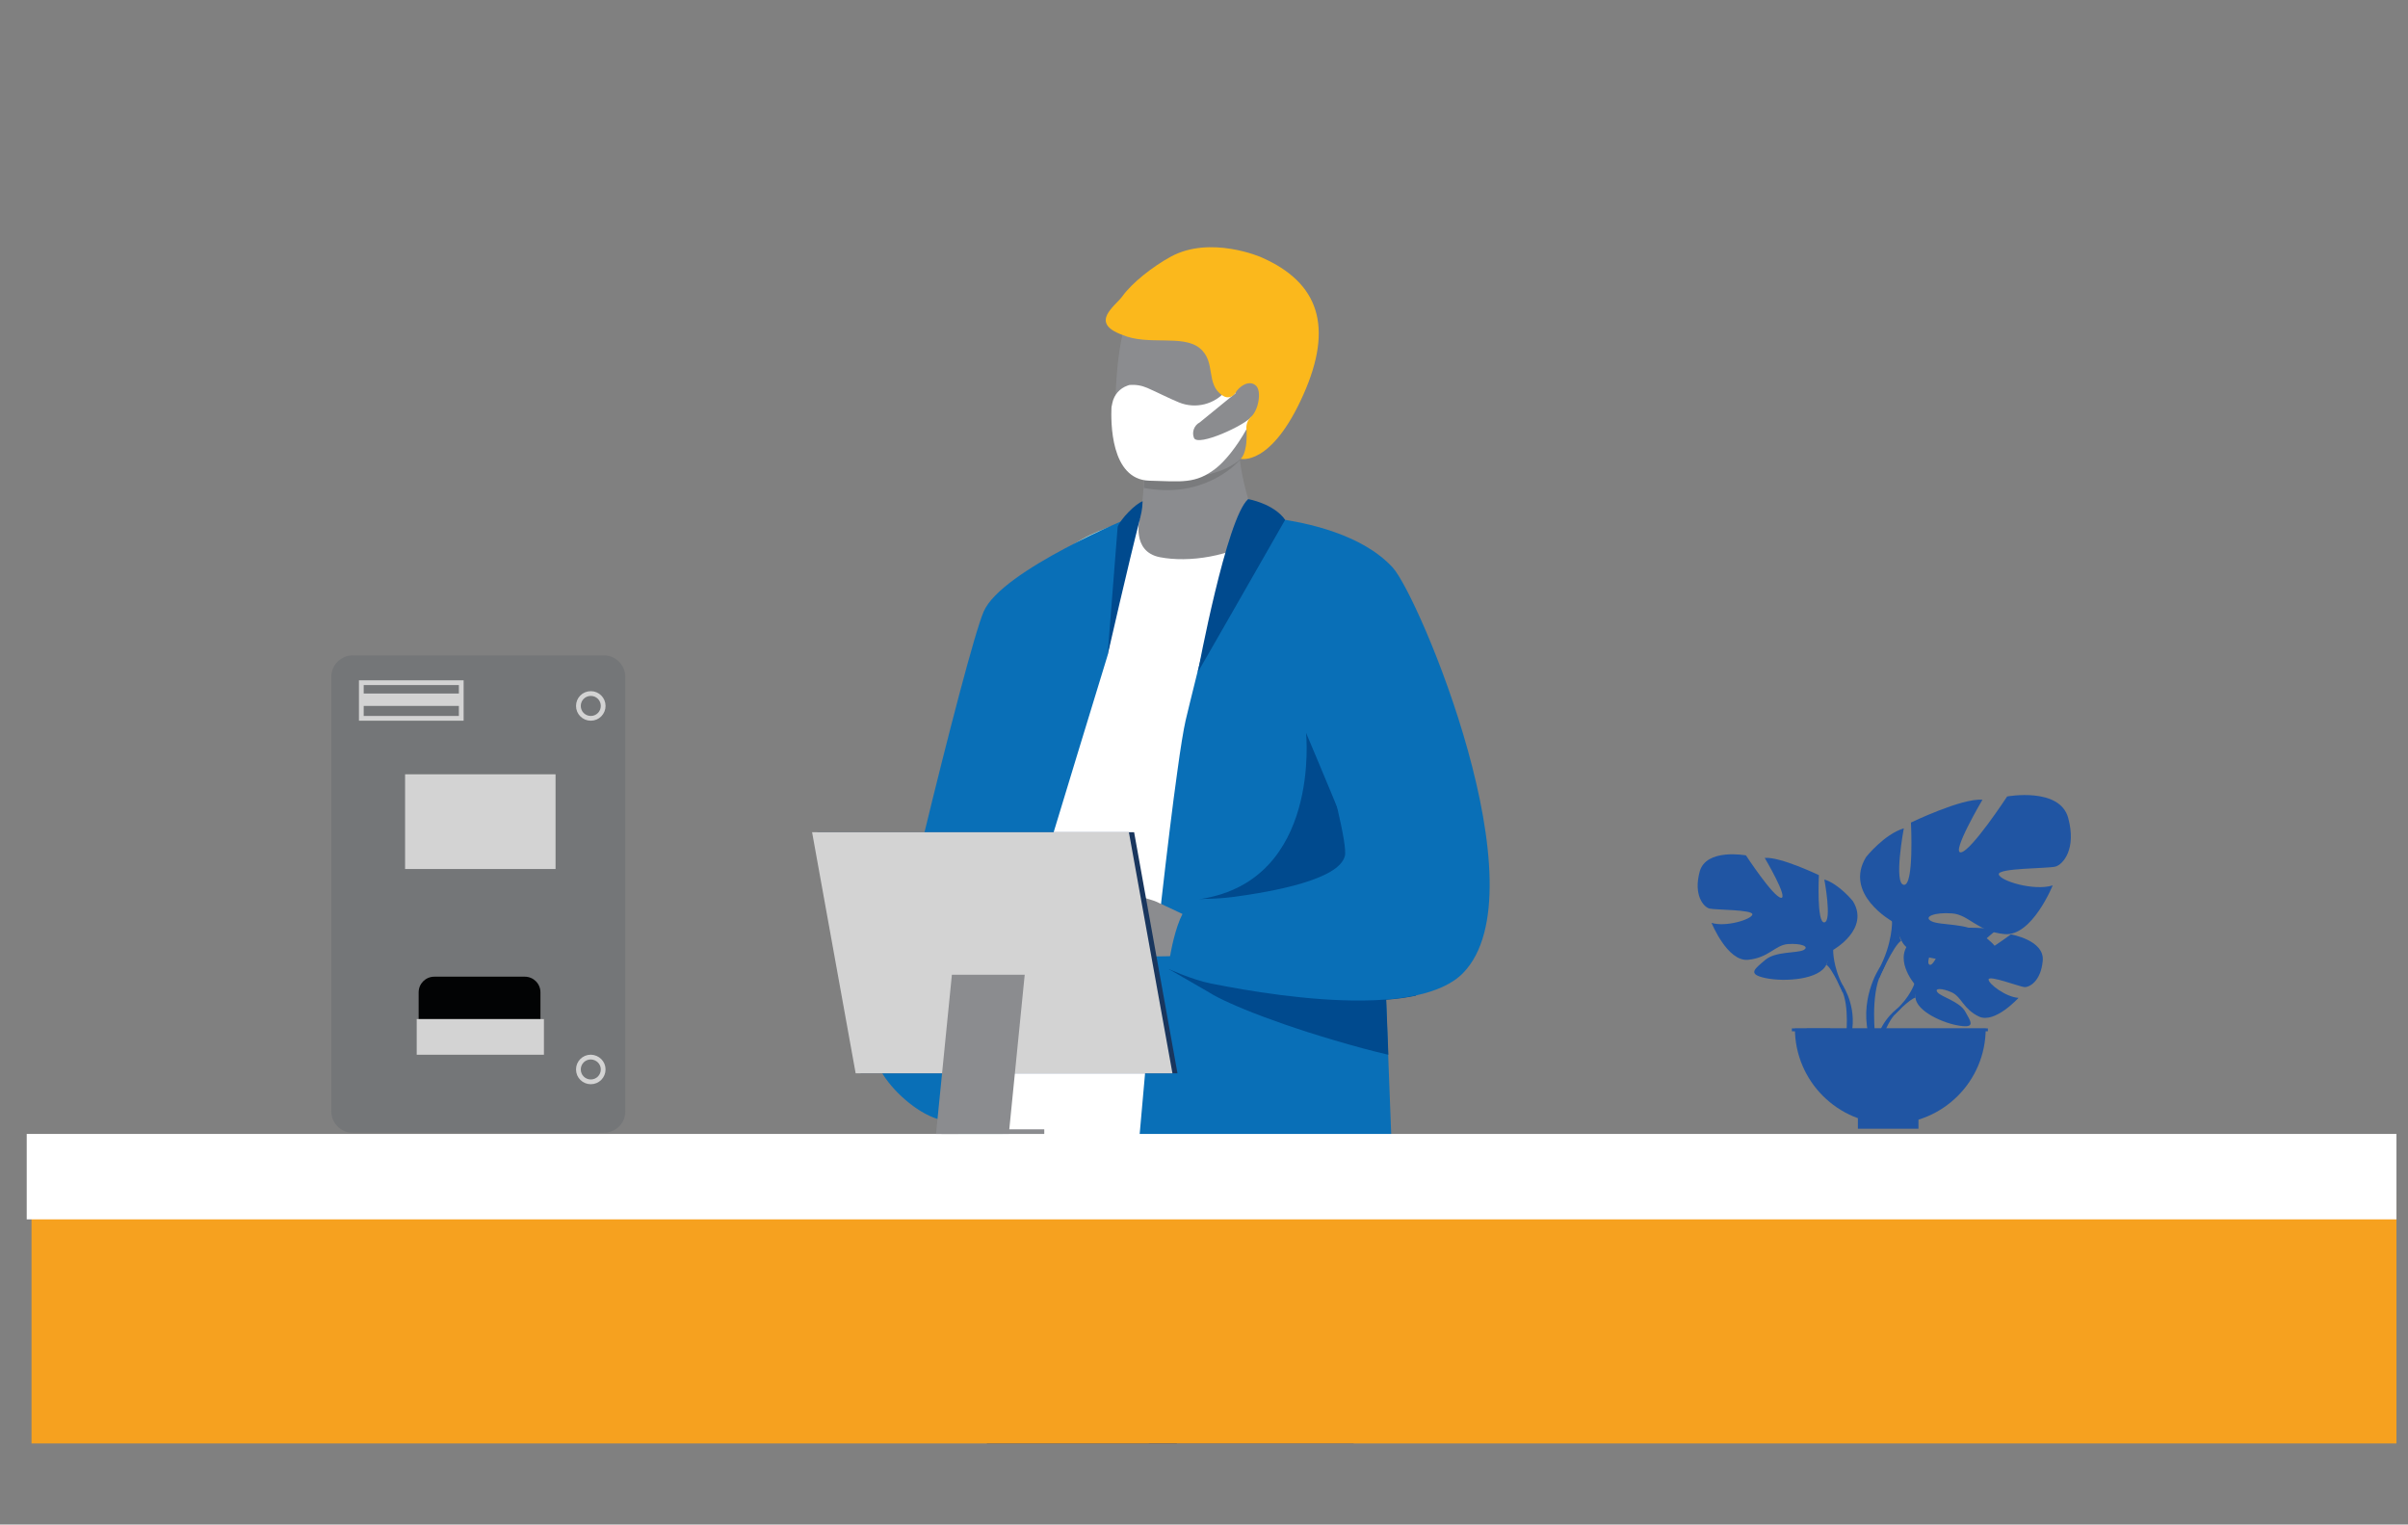 <?xml version="1.0" encoding="utf-8"?>
<!-- Generator: Adobe Illustrator 16.0.4, SVG Export Plug-In . SVG Version: 6.00 Build 0)  -->
<!DOCTYPE svg PUBLIC "-//W3C//DTD SVG 1.1//EN" "http://www.w3.org/Graphics/SVG/1.1/DTD/svg11.dtd">
<svg version="1.1" id="Capa_1" xmlns="http://www.w3.org/2000/svg" xmlns:xlink="http://www.w3.org/1999/xlink" x="0px" y="0px"
	 width="624px" height="395px" viewBox="0 0 624 395" enable-background="new 0 0 624 395" xml:space="preserve">
<rect x="0" y="0" width="624" height="395" fill="#808080" stroke="none"/>
<g>
	<defs>
		<rect id="SVGID_1_" x="6.923" y="-12.667" width="640.077" height="414.242"/>
	</defs>
	<clipPath id="SVGID_2_">
		<use xlink:href="#SVGID_1_"  overflow="visible"/>
	</clipPath>
	<g clip-path="url(#SVGID_2_)">
		<g>
			<g>
				<defs>
					<rect id="SVGID_3_" x="-342.43" y="6.673" width="963.438" height="367.308"/>
				</defs>
				<clipPath id="SVGID_4_">
					<use xlink:href="#SVGID_3_"  overflow="visible"/>
				</clipPath>
				
					<rect x="-195.155" y="44.258" clip-path="url(#SVGID_4_)" fill="none" stroke="#2055A3" stroke-width="8.62" stroke-miterlimit="10" width="77.175" height="240.106"/>
			</g>
		</g>
		<g>
			<g>
				<defs>
					<rect id="SVGID_5_" x="-342.43" y="6.673" width="963.438" height="367.308"/>
				</defs>
				<clipPath id="SVGID_6_">
					<use xlink:href="#SVGID_5_"  overflow="visible"/>
				</clipPath>
				<rect x="-66.146" y="-3.412" clip-path="url(#SVGID_6_)" fill="#2055A3" width="23.133" height="392.348"/>
			</g>
		</g>
		<g>
			<g>
				<defs>
					<rect id="SVGID_7_" x="-342.43" y="6.673" width="963.438" height="367.308"/>
				</defs>
				<clipPath id="SVGID_8_">
					<use xlink:href="#SVGID_7_"  overflow="visible"/>
				</clipPath>
				
					<rect x="-342.883" y="44.258" clip-path="url(#SVGID_8_)" fill="none" stroke="#2055A3" stroke-width="8.62" stroke-miterlimit="10" width="77.177" height="240.106"/>
			</g>
		</g>
		<g>
			<g>
				<defs>
					<rect id="SVGID_9_" x="-342.43" y="6.673" width="963.438" height="367.308"/>
				</defs>
				<clipPath id="SVGID_10_">
					<use xlink:href="#SVGID_9_"  overflow="visible"/>
				</clipPath>
				
					<line clip-path="url(#SVGID_10_)" fill="none" stroke="#2055A3" stroke-width="7.389" stroke-miterlimit="10" x1="-232.139" y1="3.965" x2="-232.139" y2="379.301"/>
			</g>
		</g>
		<g>
			<g>
				<defs>
					<rect id="SVGID_11_" x="-342.43" y="6.673" width="963.438" height="367.308"/>
				</defs>
				<clipPath id="SVGID_12_">
					<use xlink:href="#SVGID_11_"  overflow="visible"/>
				</clipPath>
				<path clip-path="url(#SVGID_12_)" fill="#F7B17F" d="M-143.018,464.457c2.808,29.957,15.154,49.276,15.154,49.276l4.216,3.863
					c0,0,3.862-21.927,6.622-47.019C-119.938,470.777-132.833,471.23-143.018,464.457z"/>
			</g>
		</g>
		<g>
			<g>
				<defs>
					<rect id="SVGID_13_" x="-342.43" y="6.673" width="963.438" height="367.308"/>
				</defs>
				<clipPath id="SVGID_14_">
					<use xlink:href="#SVGID_13_"  overflow="visible"/>
				</clipPath>
				<path clip-path="url(#SVGID_14_)" fill="#F7B17F" d="M-115.019,468.671c6.623,26.294,16.559,46.514,16.559,46.514l8.681-0.602
					c0,0-4.268-20.221-4.015-47.568C-96.704,468.471-102.777,469.975-115.019,468.671z"/>
			</g>
		</g>
		<g>
			<g>
				<defs>
					<rect id="SVGID_15_" x="-342.43" y="6.673" width="963.438" height="367.308"/>
				</defs>
				<clipPath id="SVGID_16_">
					<use xlink:href="#SVGID_15_"  overflow="visible"/>
				</clipPath>
				<g clip-path="url(#SVGID_16_)">
					<path fill="#243862" d="M-103.427,522.413h5.517c1.859-0.3,3.213-0.853,5.12-1.054c2.91-0.4,4.216,0.803,4.463,1.054
						c0.051,0.051,0.051,0.051,0.051,0.051h23.536c0.601-0.854,0-2.812-0.554-4.267c-0.352-1.004-1.205-1.707-2.208-2.006
						c-2.509-0.702-7.424-1.356-11.893-5.42c-2.505-2.309-12.242-8.432-12.242-8.432h-0.049c-0.201,0-1.206,0.303-5.621,4.065
						c-2.257,1.906-6.17-2.711-6.17-2.711s-0.753,0.604-1.257,1.71c-0.451,0.901-0.751,2.105-0.5,3.612
						c0.352,2.108-0.804,6.072-1.707,8.731c-0.554,1.605-1.004,2.759-1.004,2.759S-108.195,521.809-103.427,522.413z"/>
					<path fill="#476BA6" d="M-104.734,505.404c1.307,0.949,4.115,2.757,5.973,3.009c2.507,0.35,7.175-6.073,7.175-6.073h-0.051
						c-0.201,0-1.205,0.303-5.619,4.065c-2.258,1.906-6.171-2.711-6.171-2.711S-104.181,504.298-104.734,505.404z"/>
					<path fill="#476BA6" d="M-103.427,522.413h5.517c1.859-0.3,3.213-0.853,5.12-1.054c2.91-0.4,4.216,0.803,4.463,1.054
						c0.051,0.051,0.051,0.051,0.051,0.051h23.536c0.601-0.854,0-2.812-0.554-4.267c-0.7-0.654-0.903,2.76-1.305,3.311
						c-0.398,0.555-19.167,0.2-20.271-0.602c-1.105-0.8-4.313-2.156-8.881-1.102c-3.966,0.952-9.786-1.456-11.189-2.108
						c-0.554,1.606-1.006,2.76-1.006,2.76S-108.195,521.809-103.427,522.413z"/>
				</g>
			</g>
		</g>
		<g>
			<g>
				<defs>
					<rect id="SVGID_17_" x="-342.43" y="6.673" width="963.438" height="367.308"/>
				</defs>
				<clipPath id="SVGID_18_">
					<use xlink:href="#SVGID_17_"  overflow="visible"/>
				</clipPath>
				<g clip-path="url(#SVGID_18_)">
					<path fill="#243862" d="M-132.984,522.413h5.521c1.855-0.3,3.208-0.853,5.116-1.054c2.909-0.4,4.215,0.803,4.467,1.054
						c0.049,0.051,0.049,0.051,0.049,0.051h23.534c0.601-0.854,0-2.812-0.552-4.267c-0.352-1.004-1.205-1.707-2.208-2.006
						c-2.51-0.702-7.426-1.356-11.893-5.42c-2.506-2.309-12.241-8.432-12.241-8.432h-0.05c-0.201,0-1.207,0.303-5.623,4.065
						c-2.256,1.906-6.171-2.711-6.171-2.711s-0.753,0.604-1.253,1.71c-0.452,0.901-0.753,2.105-0.5,3.612
						c0.349,2.108-0.804,6.072-1.709,8.731c-0.552,1.605-1.005,2.759-1.005,2.759S-137.752,521.809-132.984,522.413z"/>
					<path fill="#476BA6" d="M-134.288,505.404c1.304,0.949,4.115,2.757,5.973,3.009c2.507,0.35,7.173-6.073,7.173-6.073h-0.048
						c-0.203,0-1.208,0.303-5.624,4.065c-2.258,1.906-6.17-2.711-6.17-2.711S-133.737,504.298-134.288,505.404z"/>
					<path fill="#476BA6" d="M-132.984,522.413h5.521c1.855-0.3,3.208-0.853,5.116-1.054c2.909-0.4,4.215,0.803,4.467,1.054
						c0.049,0.051,0.049,0.051,0.049,0.051h23.534c0.601-0.854,0-2.812-0.552-4.267c-0.701-0.654-0.903,2.76-1.306,3.311
						c-0.404,0.555-19.167,0.2-20.273-0.602c-1.103-0.8-4.315-2.156-8.88-1.102c-3.966,0.952-9.786-1.456-11.193-2.108
						c-0.551,1.606-1.001,2.76-1.001,2.76S-137.752,521.809-132.984,522.413z"/>
				</g>
			</g>
		</g>
		<g>
			<g>
				<defs>
					<rect id="SVGID_19_" x="-342.43" y="6.673" width="963.438" height="367.308"/>
				</defs>
				<clipPath id="SVGID_20_">
					<use xlink:href="#SVGID_19_"  overflow="visible"/>
				</clipPath>
				<g clip-path="url(#SVGID_20_)">
					<path fill="#243862" d="M342.41,525.173h-25.59c0.2-1.356,0.854-5.42,2.061-9.184c0.4-1.307,0.901-2.561,1.453-3.663
						c2.507-4.968,18.315-1.808,18.315-1.808s1.454,1.257,2.608,6.075C341.711,518.649,342.16,521.459,342.41,525.173z"/>
					<path fill="#ADDAD9" d="M295.445,134.33c0,0-20.373,3.562-24.99,15.605c-4.617,12.042-30.66,206.435-30.66,206.435
						s12.898,10.238,40.598,6.576C308.041,359.231,295.445,134.33,295.445,134.33z"/>
					<path fill="#243862" d="M265.087,517.094c-0.051,3.463-0.503,6.773-1.758,8.081h-50.631c0.654-1.809,2.46-4.567,7.679-5.419
						c5.92-0.953,15.105-3.815,20.471-9.485c1.908-2.009,3.362-4.418,3.967-7.176c2.359-10.587,19.668,3.261,19.668,3.261
						S265.188,511.926,265.087,517.094z"/>
					<path fill="#243862" d="M243.257,511.926c5.669,1.805,16.46,7.323,23.334,4.716c4.416-1.657,29.254-73.413,30.859-104.823
						c0.1-2.26,0.554-5.47,1.257-9.332c1.454-8.082,4.014-19.22,6.975-31.514c7.927-32.918,18.667-74.064,18.464-87.261
						c-0.35-20.423-60.865-4.266-60.865-4.266s-4.167,16.761-4.969,40.995c-1.656,48.173-6.172,129.462-18.465,185.964
						C239.346,508.814,240.951,511.173,243.257,511.926z"/>
					<path fill="#2C488C" d="M285.26,283.812l31.962,231.826c0,0,14.05,3.413,24.988,0.704c0,0,9.384-123.289,8.583-153.098
						c-0.802-29.806,6.725-79.785-1.71-85.254C340.655,272.422,285.26,283.812,285.26,283.812z"/>
					<path fill="#FFFFFF" d="M353.151,144.916c0,0-33.62-21.728-57.706-10.639c-3.863,1.757-8.228,6.726-11.34,10.185
						c-8.731,9.587-25.741,162.178-25.741,162.178s48.323,16.361,94.838-5.568V144.916H353.151z"/>
					<path fill="#096FB7" d="M293.538,133.778c0,0-34.022,13.949-38.638,24.687c-4.615,10.74-27.898,107.231-27.898,114.961
						c0,7.727,20.271,25.039,24.435,12.595c3.465-10.337,29.355-96.142,35.58-116.215L293.538,133.778z"/>
					<g>
						<path fill="#8B8C8F" d="M300.563,144.365c7.426,1.453,18.367-0.1,26.344-5.37c-3.612-8.632-5.069-15.405-5.618-19.823
							c-0.05-0.249-0.05-0.449-0.102-0.7c-0.25-2.257-0.202-3.812-0.099-4.517h-19.222c0,0-5.266,2.408-5.266,4.065
							c0,0.903,0,1.758,0,2.559c-0.051,2.21-0.154,4.116-0.255,5.772c-0.349,5.368-1,7.929-1,7.929S293.086,142.909,300.563,144.365
							z"/>
						<path fill="#7A7B7D" d="M296.398,126.401c14.55,2.807,22.98-5.12,24.891-7.178c0.249-0.3,0.398-0.45,0.398-0.45
							c-0.149-0.101-0.301-0.149-0.5-0.201c-5.42-2.209-17.714-0.451-24.586,2.056C296.601,122.788,296.55,124.746,296.398,126.401z
							"/>
						<path fill="#8B8C8F" d="M326.054,110.845c-2.607,14-20.673,13.547-28.452,12.645c-2.207-0.253-3.562-0.501-3.562-0.501
							c-2.458-0.651-3.866-4.567-4.515-9.685c-1.257-10.085,0.35-24.938,2.057-28.753c2.558-5.719,7.426-11.889,25.589-7.426
							C335.337,81.54,329.416,92.881,326.054,110.845z"/>
					</g>
					<path fill="#096FB7" d="M288.82,370.622c2.912,0.752,5.821,1.354,8.681,1.856c2.56,0.451,5.069,0.751,7.628,0.953
						c14.4,1.255,28.852-0.752,45.714-5.62c3.813-1.103,7.726-2.308,11.788-3.714c0.451-0.148-1.102-44.811-2.907-90.873
						c-0.202-4.767-0.351-9.535-0.555-14.302c-0.1-2.007-0.147-4.016-0.25-6.022c-1.604-40.745-3.211-77.526-3.562-79.535
						c-0.752-4.464-1.506-8.331-2.26-11.591c-2.307-9.634-5.167-14.953-11.39-19.521c-0.602-0.451-5.569-2.957-9.983-5.166
						c-3.665-1.808-6.877-3.413-6.877-3.413l0,0c-1.453,0.703-3.21,4.014-5.017,8.68c-3.359,8.582-6.976,21.73-9.483,31.565v0.048
						l0,0c-1.606,6.324-2.758,11.293-3.111,12.696c-0.551,2.409-1.307,7.027-2.159,13.301c-1.204,8.529-2.607,20.12-4.114,33.316
						c-0.15,1.356-0.302,2.71-0.451,4.116c-0.15,1.556-0.353,3.16-0.553,4.766c-0.05,0.499-0.099,1.054-0.148,1.556
						C299.31,249.09,288.619,367.962,288.82,370.622z"/>
					<path fill="#004A8E" d="M300.061,242.313c9.685-0.401,56.55-2.558,57.404-3.913c0.951-1.557-19.017-48.522-19.017-48.522
						c0,0.101,3.914,37.984-27.047,43.001c-3.213,0.504,0.501,4.616-1.707,5.069C309.493,239.554,300.212,240.707,300.061,242.313z"
						/>
					<path fill="#004A8E" d="M302.72,250.995c0,0,10.538,6.119,10.587,6.119c4.718,3.011,19.471,8.986,39.842,14.505
						c2.157,0.601,4.365,1.104,6.624,1.656c-0.198-4.767-0.351-9.532-0.553-14.253c2.711-0.196,5.272-0.551,7.68-1.053
						c-0.102-0.602-0.149-1.253-0.25-1.856c-2.613-1.055-5.172-2.104-7.679-3.06c-2.008-0.802-3.965-1.555-5.822-2.26
						c-8.381-3.159-14.603-5.315-14.603-5.315l-24.785,7.826L302.72,250.995z"/>
					<path fill="#004A8E" d="M296.096,129.862c-1.956,0.753-5.618,4.519-6.47,6.624l-2.61,33.271c0,0,5.567-24.437,8.429-35.477
						C296.147,131.519,295.996,130.667,296.096,129.862z"/>
					<path fill="#8B8C8F" d="M307.49,237.298c0,0-6.173-2.911-7.83-3.665c-1.653-0.755-7.475-2.107-7.475-2.107l0.25,3.162
						l5.772,3.963l8.831,4.566L307.49,237.298z"/>
					<path fill="#8B8C8F" d="M303.376,247.733c0,0-9.385,0.301-14.604-0.25c-5.27-0.503-11.34-5.721-11.692-7.027
						c-0.351-1.305,0.453-3.612,6.474-3.962c5.12-0.252,11.29,0,11.29,0l12.495,2.858L303.376,247.733z"/>
					<path fill="#096FB7" d="M302.72,250.995c0,0,6.171,2.859,11.241,3.865h0.049c9.334,1.856,25.09,4.514,39.089,4.365
						c2.062,0,4.114-0.101,6.071-0.252c2.711-0.199,5.271-0.552,7.682-1.052c5.117-1.104,9.43-2.913,12.24-5.772
						c20.875-21.276-11.394-97.649-18.165-105.076c-7.929-8.679-22.381-11.691-30.356-12.744c-0.352-0.049-0.653-0.101-0.953-0.101
						c-2.81-0.352-4.617-0.402-4.719-0.402l0,0c0,0,0.605,2.009,1.657,5.421c0.402,1.305,0.902,2.858,1.405,4.566
						c4.919,16.055,14.352,47.618,18.567,65.434c1.506,6.522,2.359,11.188,1.958,12.594c-1.608,6.07-18.52,9.185-29.205,10.588
						c-4.466,0.553-7.176,0.401-7.929,0.502C304.877,231.927,302.72,250.995,302.72,250.995z"/>
					<path fill="#004A8E" d="M323.446,129.311c0,0,6.623,1.153,9.582,5.368c0,0-22.73,39.791-22.629,39.441
						C310.499,173.768,317.824,134.228,323.446,129.311z"/>
				</g>
			</g>
		</g>
		<g>
			<g>
				<defs>
					<rect id="SVGID_21_" x="-342.43" y="6.673" width="963.438" height="367.308"/>
				</defs>
				<clipPath id="SVGID_22_">
					<use xlink:href="#SVGID_21_"  overflow="visible"/>
				</clipPath>
				<g clip-path="url(#SVGID_22_)">
					<rect x="8.168" y="309.053" fill="#F6A11F" width="622.872" height="270.411"/>
					<rect x="-11.249" y="293.8" fill="#FFFFFF" width="642.289" height="22.126"/>
				</g>
			</g>
		</g>
		<g>
			<g>
				<defs>
					<rect id="SVGID_23_" x="-342.43" y="6.673" width="963.438" height="367.308"/>
				</defs>
				<clipPath id="SVGID_24_">
					<use xlink:href="#SVGID_23_"  overflow="visible"/>
				</clipPath>
				<g clip-path="url(#SVGID_24_)">
					<polygon fill="#19365E" points="305.131,278.092 223.038,278.092 211.797,215.619 293.89,215.619 					"/>
					<polygon fill="#D3D3D3" points="303.824,278.092 221.732,278.092 210.441,215.619 292.534,215.619 					"/>
					<polygon fill="#8B8C8F" points="261.425,293.8 242.557,293.8 246.669,252.548 265.539,252.548 					"/>
					<rect x="243.963" y="292.596" fill="#8B8C8F" width="26.646" height="1.204"/>
				</g>
			</g>
		</g>
		<g>
			<g>
				<defs>
					<rect id="SVGID_25_" x="-342.43" y="6.673" width="963.438" height="367.308"/>
				</defs>
				<clipPath id="SVGID_26_">
					<use xlink:href="#SVGID_25_"  overflow="visible"/>
				</clipPath>
				<g clip-path="url(#SVGID_26_)">
					<path fill="#747678" d="M156.458,293.494H91.426c-3.113,0-5.569-2.508-5.569-5.567V175.379c0-3.115,2.507-5.574,5.569-5.574
						h65.031c3.111,0,5.569,2.51,5.569,5.574v112.548C162.078,290.986,159.568,293.494,156.458,293.494"/>
					
						<rect x="93.632" y="176.88" fill="none" stroke="#D3D3D3" stroke-width="1.231" stroke-miterlimit="10" width="25.894" height="9.234"/>
					<rect x="104.973" y="200.615" fill="#D3D3D3" width="38.99" height="24.538"/>
					<path fill="#020304" d="M140.05,264.04h-31.562v-6.926c0-2.257,1.804-4.062,4.065-4.062h23.431
						c2.259,0,4.066,1.805,4.066,4.062V264.04z"/>
					<rect x="107.983" y="264.04" fill="#D3D3D3" width="32.97" height="9.233"/>
					<path fill="none" stroke="#D3D3D3" stroke-width="1.231" stroke-miterlimit="10" d="M156.306,182.903
						c0,1.754-1.406,3.21-3.209,3.21c-1.759,0-3.212-1.409-3.212-3.21c0-1.759,1.403-3.212,3.212-3.212
						C154.902,179.689,156.306,181.145,156.306,182.903L156.306,182.903z M156.306,277.088c0,1.755-1.406,3.209-3.209,3.209
						c-1.759,0-3.212-1.405-3.212-3.209c0-1.757,1.403-3.212,3.212-3.212C154.902,273.929,156.306,275.331,156.306,277.088
						L156.306,277.088z"/>
					<rect x="93.632" y="179.689" fill="#D3D3D3" width="25.894" height="3.211"/>
				</g>
			</g>
		</g>
		<g>
			<g>
				<defs>
					<rect id="SVGID_27_" x="-342.43" y="6.673" width="963.438" height="367.308"/>
				</defs>
				<clipPath id="SVGID_28_">
					<use xlink:href="#SVGID_27_"  overflow="visible"/>
				</clipPath>
				<path clip-path="url(#SVGID_28_)" fill="#8B8C8F" d="M-172.475,292.193c0,0-9.532,6.321-10.99,8.98
					c-1.456,2.658-1.002,8.38-1.002,8.38s9.483,4.214,8.33-0.751c-1.104-4.769,3.111-2.911,5.771-5.216
					c2.659-2.311,5.772-9.087,5.772-9.087L-172.475,292.193z"/>
			</g>
		</g>
		<g>
			<g>
				<defs>
					<rect id="SVGID_29_" x="-342.43" y="6.673" width="963.438" height="367.308"/>
				</defs>
				<clipPath id="SVGID_30_">
					<use xlink:href="#SVGID_29_"  overflow="visible"/>
				</clipPath>
				<path clip-path="url(#SVGID_30_)" fill="#2055A3" d="M-77.186,85.654c0,0-23.48-28.2-35.927-10.137
					c0,0-9.283,3.866-12.646,19.623c-3.413,16.107,7.278,28.35,12.845,25.341c3.566-1.958,6.224,4.266,6.224,4.266L-77.186,85.654z"
					/>
			</g>
		</g>
		<g>
			<g>
				<defs>
					<rect id="SVGID_31_" x="-342.43" y="6.673" width="963.438" height="367.308"/>
				</defs>
				<clipPath id="SVGID_32_">
					<use xlink:href="#SVGID_31_"  overflow="visible"/>
				</clipPath>
				<path clip-path="url(#SVGID_32_)" fill="#2055A3" d="M-110.552,72.61c0,0-3.163-12.648-21.679-8.686
					c0,0,8.881-1.102,11.29,2.309c0,0-7.025-3.208-11.44-0.501c-4.416,2.709-5.121,11.793-4.467,14.552
					c0.651,2.76,5.52,10.99,8.731,10.99c3.212,0,7.024-2.809,7.024-2.809L-110.552,72.61z"/>
			</g>
		</g>
		<g>
			<g>
				<defs>
					<rect id="SVGID_33_" x="-342.43" y="6.673" width="963.438" height="367.308"/>
				</defs>
				<clipPath id="SVGID_34_">
					<use xlink:href="#SVGID_33_"  overflow="visible"/>
				</clipPath>
				<path clip-path="url(#SVGID_34_)" fill="#8B8C8F" d="M-138.302,270.212c9.231-20.676,13.648-26.547,13.799-33.018
					c0.101-5.168-2.409-10.688-7.326-24.284c-1.155-3.213-1.959-6.527-2.459-9.835c-3.913-26.295,11.239-54.646,20.673-56.602
					c2.608-0.702,7.077-10.188,7.025-25.444l1.207,0.252l19.871,3.917c0,0-0.454,6.273-0.454,12.142
					c0,4.917,0.302,9.533,1.407,10.136c1.455,0.152,2.259,0.201,2.259,0.201s16.557,22.981,17.962,44.406
					c1.406,21.378-13.247,30.659,0.1,73.411C-50.641,309.151-143.369,281.653-138.302,270.212z"/>
			</g>
		</g>
		<g>
			<g>
				<defs>
					<rect id="SVGID_35_" x="-342.43" y="6.673" width="963.438" height="367.308"/>
				</defs>
				<clipPath id="SVGID_36_">
					<use xlink:href="#SVGID_35_"  overflow="visible"/>
				</clipPath>
				<path clip-path="url(#SVGID_36_)" fill="#7A7B7D" d="M-85.515,125.195c0,0-0.451,6.275-0.451,12.145
					c-11.089-0.303-17.009-10.439-19.419-16.058L-85.515,125.195z"/>
			</g>
		</g>
		<g>
			<g>
				<defs>
					<rect id="SVGID_37_" x="-342.43" y="6.673" width="963.438" height="367.308"/>
				</defs>
				<clipPath id="SVGID_38_">
					<use xlink:href="#SVGID_37_"  overflow="visible"/>
				</clipPath>
				<path clip-path="url(#SVGID_38_)" fill="#8B8C8F" d="M-81.8,130.766c0,0-26.296,0.451-26.296-15.958
					c0-16.358-3.412-27.346,13.348-28.301c16.809-0.953,20.07,5.27,21.376,10.738C-72.066,102.716-74.978,130.263-81.8,130.766z"/>
			</g>
		</g>
		<g>
			<g>
				<defs>
					<rect id="SVGID_39_" x="-342.43" y="6.673" width="963.438" height="367.308"/>
				</defs>
				<clipPath id="SVGID_40_">
					<use xlink:href="#SVGID_39_"  overflow="visible"/>
				</clipPath>
				<path clip-path="url(#SVGID_40_)" fill="#2055A3" d="M-84.561,87.663c0,0,5.368,4.267,6.674,8.479
					c1.305,4.166,1.908,12.749,4.415,12.444c0,0,5.418-13.044-0.65-20.472C-80.647,80.338-84.561,87.663-84.561,87.663z"/>
			</g>
		</g>
		<g>
			<g>
				<defs>
					<rect id="SVGID_41_" x="-342.43" y="6.673" width="963.438" height="367.308"/>
				</defs>
				<clipPath id="SVGID_42_">
					<use xlink:href="#SVGID_41_"  overflow="visible"/>
				</clipPath>
				<path clip-path="url(#SVGID_42_)" fill="#1C4889" d="M-115.019,468.671c6.623,26.294,16.559,46.514,16.559,46.514l8.681-0.602
					c0,0-4.268-20.221-4.015-47.568c0.151-19.118,2.56-41.698,10.083-63.274c25.942-74.116,21.779-128.059,21.779-128.059
					l-48.772,5.72l-2.258,0.252c-0.203,22.429-0.802,52.839-1.305,76.624c-0.454,21.377-0.853,37.433-0.853,37.433
					C-124.503,415.934-121.093,444.434-115.019,468.671z"/>
			</g>
		</g>
		<g>
			<g>
				<defs>
					<rect id="SVGID_43_" x="-342.43" y="6.673" width="963.438" height="367.308"/>
				</defs>
				<clipPath id="SVGID_44_">
					<use xlink:href="#SVGID_43_"  overflow="visible"/>
				</clipPath>
				<path clip-path="url(#SVGID_44_)" fill="#8B8C8F" d="M-172.475,292.193l7.879,2.354c0,0,26.041-43.203,28.399-54.441
					c0.753-3.665,2.659-10.99,4.869-19.169c4.564-17.01,10.487-37.784,10.487-37.784l1.958-8.431l6.625-28.705
					c0,0-12.697,1.307-20.122,4.418c-2.458,1.001-4.317,2.257-4.968,3.664c-5.47,11.989-10.889,42.25-14.704,63.827
					c-2.105,12.044-3.762,21.376-4.615,23.333C-159.076,246.831-166.303,277.189-172.475,292.193z"/>
			</g>
		</g>
		<g>
			<g>
				<defs>
					<rect id="SVGID_45_" x="-342.43" y="6.673" width="963.438" height="367.308"/>
				</defs>
				<clipPath id="SVGID_46_">
					<use xlink:href="#SVGID_45_"  overflow="visible"/>
				</clipPath>
				<path clip-path="url(#SVGID_46_)" fill="#096FB7" d="M-143.018,464.457c2.808,29.957,15.154,49.276,15.154,49.276l4.165,3.01
					c0,0,3.913-21.073,6.673-46.214c2.659-23.834,6.272-49.078,10.387-56.801c16.258-30.562,21.176-145.923,21.176-145.923
					l-49.476-2.459c-4.967,8.379-7.125,22.079-7.676,37.684c-1.305,39.392,7.929,90.675,9.334,98.099l0,0
					c0.097,0.555-0.051,1.158-0.303,1.659C-143.42,422.406-144.877,444.684-143.018,464.457z"/>
			</g>
		</g>
		<g>
			<g>
				<defs>
					<rect id="SVGID_47_" x="-342.43" y="6.673" width="963.438" height="367.308"/>
				</defs>
				<clipPath id="SVGID_48_">
					<use xlink:href="#SVGID_47_"  overflow="visible"/>
				</clipPath>
				<path clip-path="url(#SVGID_48_)" fill="#8B8C8F" d="M-33.979,235.138c16.055-11.691,28.45-22.882,28.45-22.882l-2.208-5.618
					c-2.762,8.229-28.552,6.322-28.552,6.322c-2.161-5.669-4.315-10.737-6.572-15.304c-15.108-30.812-31.465-37.333-29.807-33.373
					c4.064,9.735-1.658,5.47-1.658,5.47s4.867,9.236,0,0c-0.453-0.901,4.166,7.377,1.256,3.663
					C-86.016,156.957-47.379,244.923-33.979,235.138z"/>
			</g>
		</g>
		<g>
			<g>
				<defs>
					<rect id="SVGID_49_" x="6.93" y="6.673" width="614.078" height="367.308"/>
				</defs>
				<clipPath id="SVGID_50_">
					<use xlink:href="#SVGID_49_"  overflow="visible"/>
				</clipPath>
				<path clip-path="url(#SVGID_50_)" fill="#8B8C8F" d="M-36.74,236.242c19.47-4.166,41.747-33.271,41.747-33.271l-5.268-4.918
					c-5.872,6.423-36.077,14.856-36.077,14.856"/>
			</g>
		</g>
		<g>
			<g>
				<defs>
					<rect id="SVGID_51_" x="-342.43" y="6.673" width="963.438" height="367.308"/>
				</defs>
				<clipPath id="SVGID_52_">
					<use xlink:href="#SVGID_51_"  overflow="visible"/>
				</clipPath>
			</g>
		</g>
		<g>
			<g>
				<defs>
					<rect id="SVGID_53_" x="-342.43" y="6.673" width="963.438" height="367.308"/>
				</defs>
				<clipPath id="SVGID_54_">
					<use xlink:href="#SVGID_53_"  overflow="visible"/>
				</clipPath>
			</g>
		</g>
		<g>
			<g>
				<defs>
					<rect id="SVGID_55_" x="-342.43" y="6.673" width="963.438" height="367.308"/>
				</defs>
				<clipPath id="SVGID_56_">
					<use xlink:href="#SVGID_55_"  overflow="visible"/>
				</clipPath>
				<path clip-path="url(#SVGID_56_)" fill="#8B8C8F" d="M-165.648,296.656c0,0-1.607,7.478-3.515,9.635
					c-1.956,2.208-4.618,5.822-5.721,4.867c-1.102-0.952,1.204-9.083,1.204-9.083L-165.648,296.656z"/>
			</g>
		</g>
		<g>
			<g>
				<defs>
					<rect id="SVGID_57_" x="-342.43" y="6.673" width="963.438" height="367.308"/>
				</defs>
				<clipPath id="SVGID_58_">
					<use xlink:href="#SVGID_57_"  overflow="visible"/>
				</clipPath>
				<g clip-path="url(#SVGID_58_)">
					<path fill="#F08022" d="M-161.637,335.797c0.852-4.667,1.707-9.282,2.309-13.999c0.952-6.574,2.609-11.541-5.167-13.701
						c-5.27-1.454-10.689-3.158-16.208-3.208c-1.908-0.101-6.123-0.653-7.529,0.55c-2.307,2.208-10.083,36.581-2.61,28.604
						c1.76-5.671,2.46-12.046,3.768-17.815c0.402-2.106,0.65-6.373,2.809-7.425c2.107-1.056,14,2.11,16.307,2.508
						c4.115,1.004,5.57,1.256,5.019,5.471c-0.903,6.32-1.255,13.296-2.31,19.116L-161.637,335.797z"/>
					<path fill="#F6A11F" d="M-171.972,331.633c1.003-4.467,2.006-8.881,2.809-13.398c1.205-6.273,2.963-11.038-4.414-13.399
						c-5.021-1.605-10.188-3.512-15.507-3.764c-1.807-0.199-5.872-0.851-7.276,0.203c-2.308,2.055-11.242,34.874-3.714,27.447
						c1.958-5.42,2.86-11.493,4.367-17.01c0.451-2.009,0.903-6.124,3.009-7.023c2.058-0.957,13.399,2.607,15.658,3.108
						c3.964,1.154,5.316,1.453,4.614,5.518c-1.153,6.073-1.757,12.797-3.009,18.367L-171.972,331.633z"/>
					<g>
						<polygon fill="#F6A11F" points="-210.61,317.884 -167.458,325.812 -190.186,399.323 -237.306,388.937 						"/>
						<g>
							<polygon fill="#F08022" points="-165.25,387.281 -148.137,406.851 -148.137,407.052 -189.336,399.474 -190.186,399.323 
								-190.086,398.923 							"/>
							<polygon fill="#F08022" points="-167.458,325.812 -166.753,325.913 -154.41,328.171 -165.25,387.281 -190.086,398.923 
															"/>
							<polygon fill="#F08022" points="-143.121,330.277 -148.137,406.851 -165.25,387.281 -154.41,328.171 							"/>
						</g>
					</g>
				</g>
			</g>
		</g>
		<g>
			<g>
				<defs>
					<rect id="SVGID_59_" x="-342.43" y="6.673" width="963.438" height="367.308"/>
				</defs>
				<clipPath id="SVGID_60_">
					<use xlink:href="#SVGID_59_"  overflow="visible"/>
				</clipPath>
				<path clip-path="url(#SVGID_60_)" fill="#8B8C8F" d="M-183.464,301.174c0,0-1.103,4.616-1.052,6.823
					c0.05,2.26,7.928,1.81,7.928,1.81s0.652-5.723,6.924-3.463l-0.702-5.168l-3.008-0.703L-183.464,301.174z"/>
			</g>
		</g>
		<g>
			<g>
				<defs>
					<rect id="SVGID_61_" x="-342.43" y="6.673" width="963.438" height="367.308"/>
				</defs>
				<clipPath id="SVGID_62_">
					<use xlink:href="#SVGID_61_"  overflow="visible"/>
				</clipPath>
				<path clip-path="url(#SVGID_62_)" fill="#FFFFFF" d="M-73.018,115.261c-0.554,3.412-3.364,17.509-12.849,15.756
					c-7.775-1.405-11.091-1.707-15.556-6.424c-3.512-3.765-3.662-4.814-5.168-9.734l-1.254-5.969l1.105,0.398
					c0.902,2.309,10.889,11.191,12.242,9.131c0.854-1.304,0.603-3.058-0.601-4.063l-7.929-7.327h1.656l3.662,2.357
					c3.213,3.464,10.741,0.706,17.062-0.6c1.508-0.301,3.012-0.252,4.467,0.201l0.351,0.201c1.707,1.001,2.76,2.858,2.76,4.863
					v1.208H-73.018z"/>
			</g>
		</g>
		<g>
			<g>
				<defs>
					<rect id="SVGID_63_" x="-342.43" y="6.673" width="963.438" height="367.308"/>
				</defs>
				<clipPath id="SVGID_64_">
					<use xlink:href="#SVGID_63_"  overflow="visible"/>
				</clipPath>
				<path clip-path="url(#SVGID_64_)" fill="#FFFFFF" d="M288.269,104.322c0.451-2.057,1.906-3.715,3.915-4.416l0.45-0.151
					c1.61-0.15,3.164,0.101,4.667,0.752c2.658,1.155,5.522,2.659,8.232,3.765c4.315,1.753,9.231,0.5,12.19-3.062l1.257-1.504
					l1.204,2.158l-9.282,7.574c-1.456,0.753-2.106,2.51-1.507,4.016c0.955,2.409,13.447-3.361,14.905-5.52l0,0l-1.254,3.211
					c-2.609,4.717-5.67,8.38-7.88,10.136c-5.367,4.213-9.03,3.464-17.362,3.262c-10.084-0.304-9.937-15.356-9.783-19.02
					L288.269,104.322z"/>
			</g>
		</g>
		<g>
			<g>
				<defs>
					<rect id="SVGID_65_" x="-342.43" y="6.673" width="963.438" height="367.308"/>
				</defs>
				<clipPath id="SVGID_66_">
					<use xlink:href="#SVGID_65_"  overflow="visible"/>
				</clipPath>
				<path clip-path="url(#SVGID_66_)" fill="#2055A3" d="M-83.608,88.313c0,0-5.117,20.123-19.066,26.546
					c0,0,13.949-12.345,15.104-25.643C-86.368,75.969-83.608,88.313-83.608,88.313z"/>
			</g>
		</g>
		<g>
			<g>
				<defs>
					<rect id="SVGID_67_" x="-342.43" y="6.673" width="963.438" height="367.308"/>
				</defs>
				<clipPath id="SVGID_68_">
					<use xlink:href="#SVGID_67_"  overflow="visible"/>
				</clipPath>
				<path clip-path="url(#SVGID_68_)" fill="#2055A3" d="M-82.804,86.107c0,0-7.177,19.216-18.264,22.078
					c-11.043,2.86-15.859-0.099-15.859-0.099s8.481-6.726,10.236-18.466C-106.641,89.569-88.223,76.974-82.804,86.107z"/>
			</g>
		</g>
		<g>
			<g>
				<defs>
					<rect id="SVGID_69_" x="-342.43" y="6.673" width="963.438" height="367.308"/>
				</defs>
				<clipPath id="SVGID_70_">
					<use xlink:href="#SVGID_69_"  overflow="visible"/>
				</clipPath>
				<path clip-path="url(#SVGID_70_)" fill="#FBB81C" d="M290.88,76.722c2.507-3.461,7.775-7.625,12.541-10.235
					c10.29-5.569,23.435,0.152,23.486,0.201c14.854,6.523,18.717,17.914,10.839,35.578c-8.33,18.716-16.258,16.606-16.258,16.606
					s1.705-1.051,1.557-6.874c0-0.351,0-0.601-0.052-0.853c-0.101-1.205,0.353-2.408,1.255-3.209
					c1.857-1.658,2.762-6.626,1.205-8.027c-1.856-1.658-4.465,0.349-5.318,1.906c-0.754,1.104-2.057,1.506-3.26,0.702
					c-4.616-2.909-1.605-8.782-6.023-12.344c-4.414-3.563-13.397-0.552-20.021-3.412C282.147,83.598,289.021,79.332,290.88,76.722z"
					/>
			</g>
		</g>
		<g>
			<g>
				<defs>
					<rect id="SVGID_71_" x="-342.43" y="6.673" width="963.438" height="367.308"/>
				</defs>
				<clipPath id="SVGID_72_">
					<use xlink:href="#SVGID_71_"  overflow="visible"/>
				</clipPath>
				<g clip-path="url(#SVGID_72_)">
					<g>
						<g>
							<path fill="#2055A3" d="M496.109,254.929c0,0-6.031-7.033-0.379-11.49c0,0,4.114-2.509,7.502-2.292
								c0,0-4.769,8.007-3.231,8.793c1.536,0.783,4.675-9.295,4.675-9.295s9.388-0.909,12.4,0.536c0,0-8.035,6.56-6.34,6.969
								c1.694,0.378,10.357-6.058,10.357-6.058s8.729,1.474,8.257,6.812c-0.47,5.335-3.483,6.967-4.802,6.843
								c-1.32-0.157-9.072-3.107-9.228-2.01c-0.159,1.098,4.488,4.616,7.753,4.805c0,0-6.154,6.778-10.266,4.834
								c-4.081-1.949-4.459-5.056-7.004-6.246c-2.54-1.163-4.741-1.163-3.671,0.027c1.068,1.196,5.686,2.354,7.126,4.931
								c1.443,2.575,2.766,4.332-1.474,3.671c-4.239-0.628-11.112-3.733-11.425-7.284
								C496.046,254.929,496.109,254.929,496.109,254.929z"/>
							<g>
								<path fill="#2055A3" d="M525.05,249.062c0,0-23.73-0.912-28.976,5.867c0,0-1.16,3.486-4.706,6.625l-0.566,1.505
									c0,0,4.112-4.332,5.589-4.585C496.391,258.474,494.1,250.064,525.05,249.062z"/>
								<path fill="#2055A3" d="M491.368,261.554c0,0-5.087,3.766-5.43,10.482l0.907,0.095c0,0,1.636-6.969,4.555-9.669
									C494.35,259.73,491.368,261.554,491.368,261.554z"/>
							</g>
						</g>
						<g>
							<path fill="#2055A3" d="M475.044,246.109c0,0,9.573-5.37,5.115-12.622c0,0-3.577-4.457-7.407-5.617c0,0,2.04,10.86,0,11.11
								c-2.04,0.252-1.412-12.24-1.412-12.24s-10.076-4.835-14.032-4.458c0,0,6.245,10.58,4.205,10.329
								c-2.037-0.252-9.072-10.987-9.072-10.987s-10.328-1.918-11.991,4.203c-1.664,6.125,1.035,9.198,2.544,9.574
								c1.536,0.379,11.362,0.253,11.111,1.541c-0.251,1.284-6.905,3.326-10.581,2.166c0,0,4.082,10.078,9.45,9.571
								c5.371-0.503,7.03-3.826,10.329-4.076c3.297-0.252,5.744,0.626,4.078,1.537c-1.661,0.879-7.28,0.281-9.949,2.574
								c-2.668,2.292-4.834,3.673,0.124,4.708c4.994,1.036,13.91,0.379,15.696-3.455
								C475.044,246.109,475.044,246.109,475.044,246.109z"/>
							<g>
								<path fill="#2055A3" d="M445.189,227.743c0,0,26.812,8.666,29.854,18.366c0,0-0.126,4.329,2.544,9.322v1.914
									c0,0-2.796-6.498-4.336-7.407C473.285,249.938,479.279,241.527,445.189,227.743z"/>
								<path fill="#2055A3" d="M477.617,255.432c0,0,4.144,6.276,1.791,13.905l-1.067-0.282c0,0,1.037-8.412-1.131-12.649
									C475.044,252.166,477.617,255.432,477.617,255.432z"/>
							</g>
						</g>
						<g>
							<path fill="#2055A3" d="M490.301,238.699c0,0-12.618-7.062-6.719-16.669c0,0,4.709-5.902,9.765-7.411
								c0,0-2.698,14.316,0,14.63c2.699,0.344,1.851-16.134,1.851-16.134s13.28-6.404,18.522-5.904c0,0-8.256,13.973-5.557,13.623
								c2.698-0.342,11.961-14.473,11.961-14.473s13.624-2.509,15.821,5.559c2.198,8.068-1.35,12.117-3.357,12.62
								c-2.012,0.501-14.976,0.347-14.629,2.008c0.344,1.696,9.07,4.366,13.969,2.858c0,0-5.371,13.277-12.464,12.615
								c-7.06-0.657-9.261-5.049-13.623-5.363c-4.365-0.347-7.565,0.847-5.366,2.009c2.196,1.195,9.573,0.378,13.121,3.389
								c3.546,3.012,6.403,4.868-0.157,6.215c-6.56,1.352-18.335,0.504-20.688-4.551
								C490.301,238.699,490.301,238.699,490.301,238.699z"/>
							<g>
								<path fill="#2055A3" d="M529.665,214.495c0,0-35.318,11.428-39.364,24.235c0,0,0.156,5.716-3.359,12.274v2.51
									c0,0,3.703-8.571,5.713-9.761C492.654,243.754,484.743,232.672,529.665,214.495z"/>
								<path fill="#2055A3" d="M486.911,251.005c0,0-5.463,8.289-2.354,18.334l1.413-0.376c0,0-1.353-11.084,1.474-16.671
									C490.329,246.706,486.911,251.005,486.911,251.005z"/>
							</g>
						</g>
						<path fill="#2055A3" d="M489.861,291.186c13.654,0,24.705-11.08,24.705-24.703h-49.443
							C465.156,280.105,476.206,291.186,489.861,291.186z"/>
						<path fill="#2055A3" d="M495.95,290.999c-1.003,0.124-2.041,0.188-3.073,0.188c-13.656,0-24.707-11.082-24.707-24.705h6.151
							C474.29,279.07,483.742,289.493,495.95,290.999z"/>
						<rect x="464.342" y="266.448" fill="#2055A3" width="50.791" height="0.754"/>
					</g>
					<rect x="481.448" y="289.618" fill="#2055A3" width="15.694" height="2.825"/>
				</g>
			</g>
		</g>
		<g>
			<g>
				<defs>
					<rect id="SVGID_73_" x="-342.43" y="6.673" width="963.438" height="367.308"/>
				</defs>
				<clipPath id="SVGID_74_">
					<use xlink:href="#SVGID_73_"  overflow="visible"/>
				</clipPath>
			</g>
		</g>
		<g>
			<g>
				<defs>
					<rect id="SVGID_75_" x="-342.43" y="6.673" width="963.438" height="367.308"/>
				</defs>
				<clipPath id="SVGID_76_">
					<use xlink:href="#SVGID_75_"  overflow="visible"/>
				</clipPath>
				<rect x="-255.22" y="137.34" clip-path="url(#SVGID_76_)" fill="#2055A3" width="6.522" height="92.281"/>
			</g>
		</g>
		<g>
			<g>
				<defs>
					<rect id="SVGID_77_" x="-342.43" y="6.673" width="963.438" height="367.308"/>
				</defs>
				<clipPath id="SVGID_78_">
					<use xlink:href="#SVGID_77_"  overflow="visible"/>
				</clipPath>
				<rect x="-217.586" y="137.34" clip-path="url(#SVGID_78_)" fill="#2055A3" width="6.523" height="92.281"/>
			</g>
		</g>
		<g>
			<g>
				<defs>
					<rect id="SVGID_79_" x="-342.43" y="6.673" width="963.438" height="367.308"/>
				</defs>
				<clipPath id="SVGID_80_">
					<use xlink:href="#SVGID_79_"  overflow="visible"/>
				</clipPath>
				<path clip-path="url(#SVGID_80_)" fill="#FBB81C" d="M-156.568,182.349c9.834-17.261,10.288-24.186,19.922-30.157
					c10.739-4.917,18.816-5.469,18.816-5.469s3.765,16.611,6.125,18.767c2.357,2.159,36.68,5.721,37.483,1.758
					c0.75-3.765-8.934-18.418-9.634-19.721c-0.051-0.052,1.555,0.1,1.555,0.1c3.913,0.501,6.674,0.901,8.68,1.254
					c2.659,0.451,3.964,0.802,4.816,1.257c2.361,0.401,13.803,3.913,25.844,36.58c0,0-9.786,12.29-17.364,14.449
					c-0.201,0.047-0.402,0.101-0.601,0.15c1.305,21.931,9.381,58.455,6.474,79.585c-2.811,20.322-45.512,15.102-53.995,13.246
					c-5.819-1.305-10.287-7.423-13.497-18.364c-1.053,7.626-3.464,16.606-8.781,17.162c-8.73,0.902-12.344-0.604-13.398-3.915
					c-0.3-0.954-0.402-2.306-0.3-3.967c0.398-7.975,5.92-35.574,11.189-58.706c2.258-9.836,5.368-17.161,6.523-24.641
					C-137.248,201.818-151.547,193.49-156.568,182.349z"/>
			</g>
		</g>
		<g>
			<g>
				<defs>
					<rect id="SVGID_81_" x="-342.43" y="6.673" width="963.438" height="367.308"/>
				</defs>
				<clipPath id="SVGID_82_">
					<use xlink:href="#SVGID_81_"  overflow="visible"/>
				</clipPath>
			</g>
		</g>
		<g>
			<g>
				<defs>
					<rect id="SVGID_83_" x="6.931" y="6.673" width="614.077" height="367.308"/>
				</defs>
				<clipPath id="SVGID_84_">
					<use xlink:href="#SVGID_83_"  overflow="visible"/>
				</clipPath>
			</g>
		</g>
		<g>
			<g>
				<defs>
					<rect id="SVGID_85_" x="9.426" y="6.673" width="611.582" height="367.308"/>
				</defs>
				<clipPath id="SVGID_86_">
					<use xlink:href="#SVGID_85_"  overflow="visible"/>
				</clipPath>
			</g>
		</g>
	</g>
</g>
</svg>
